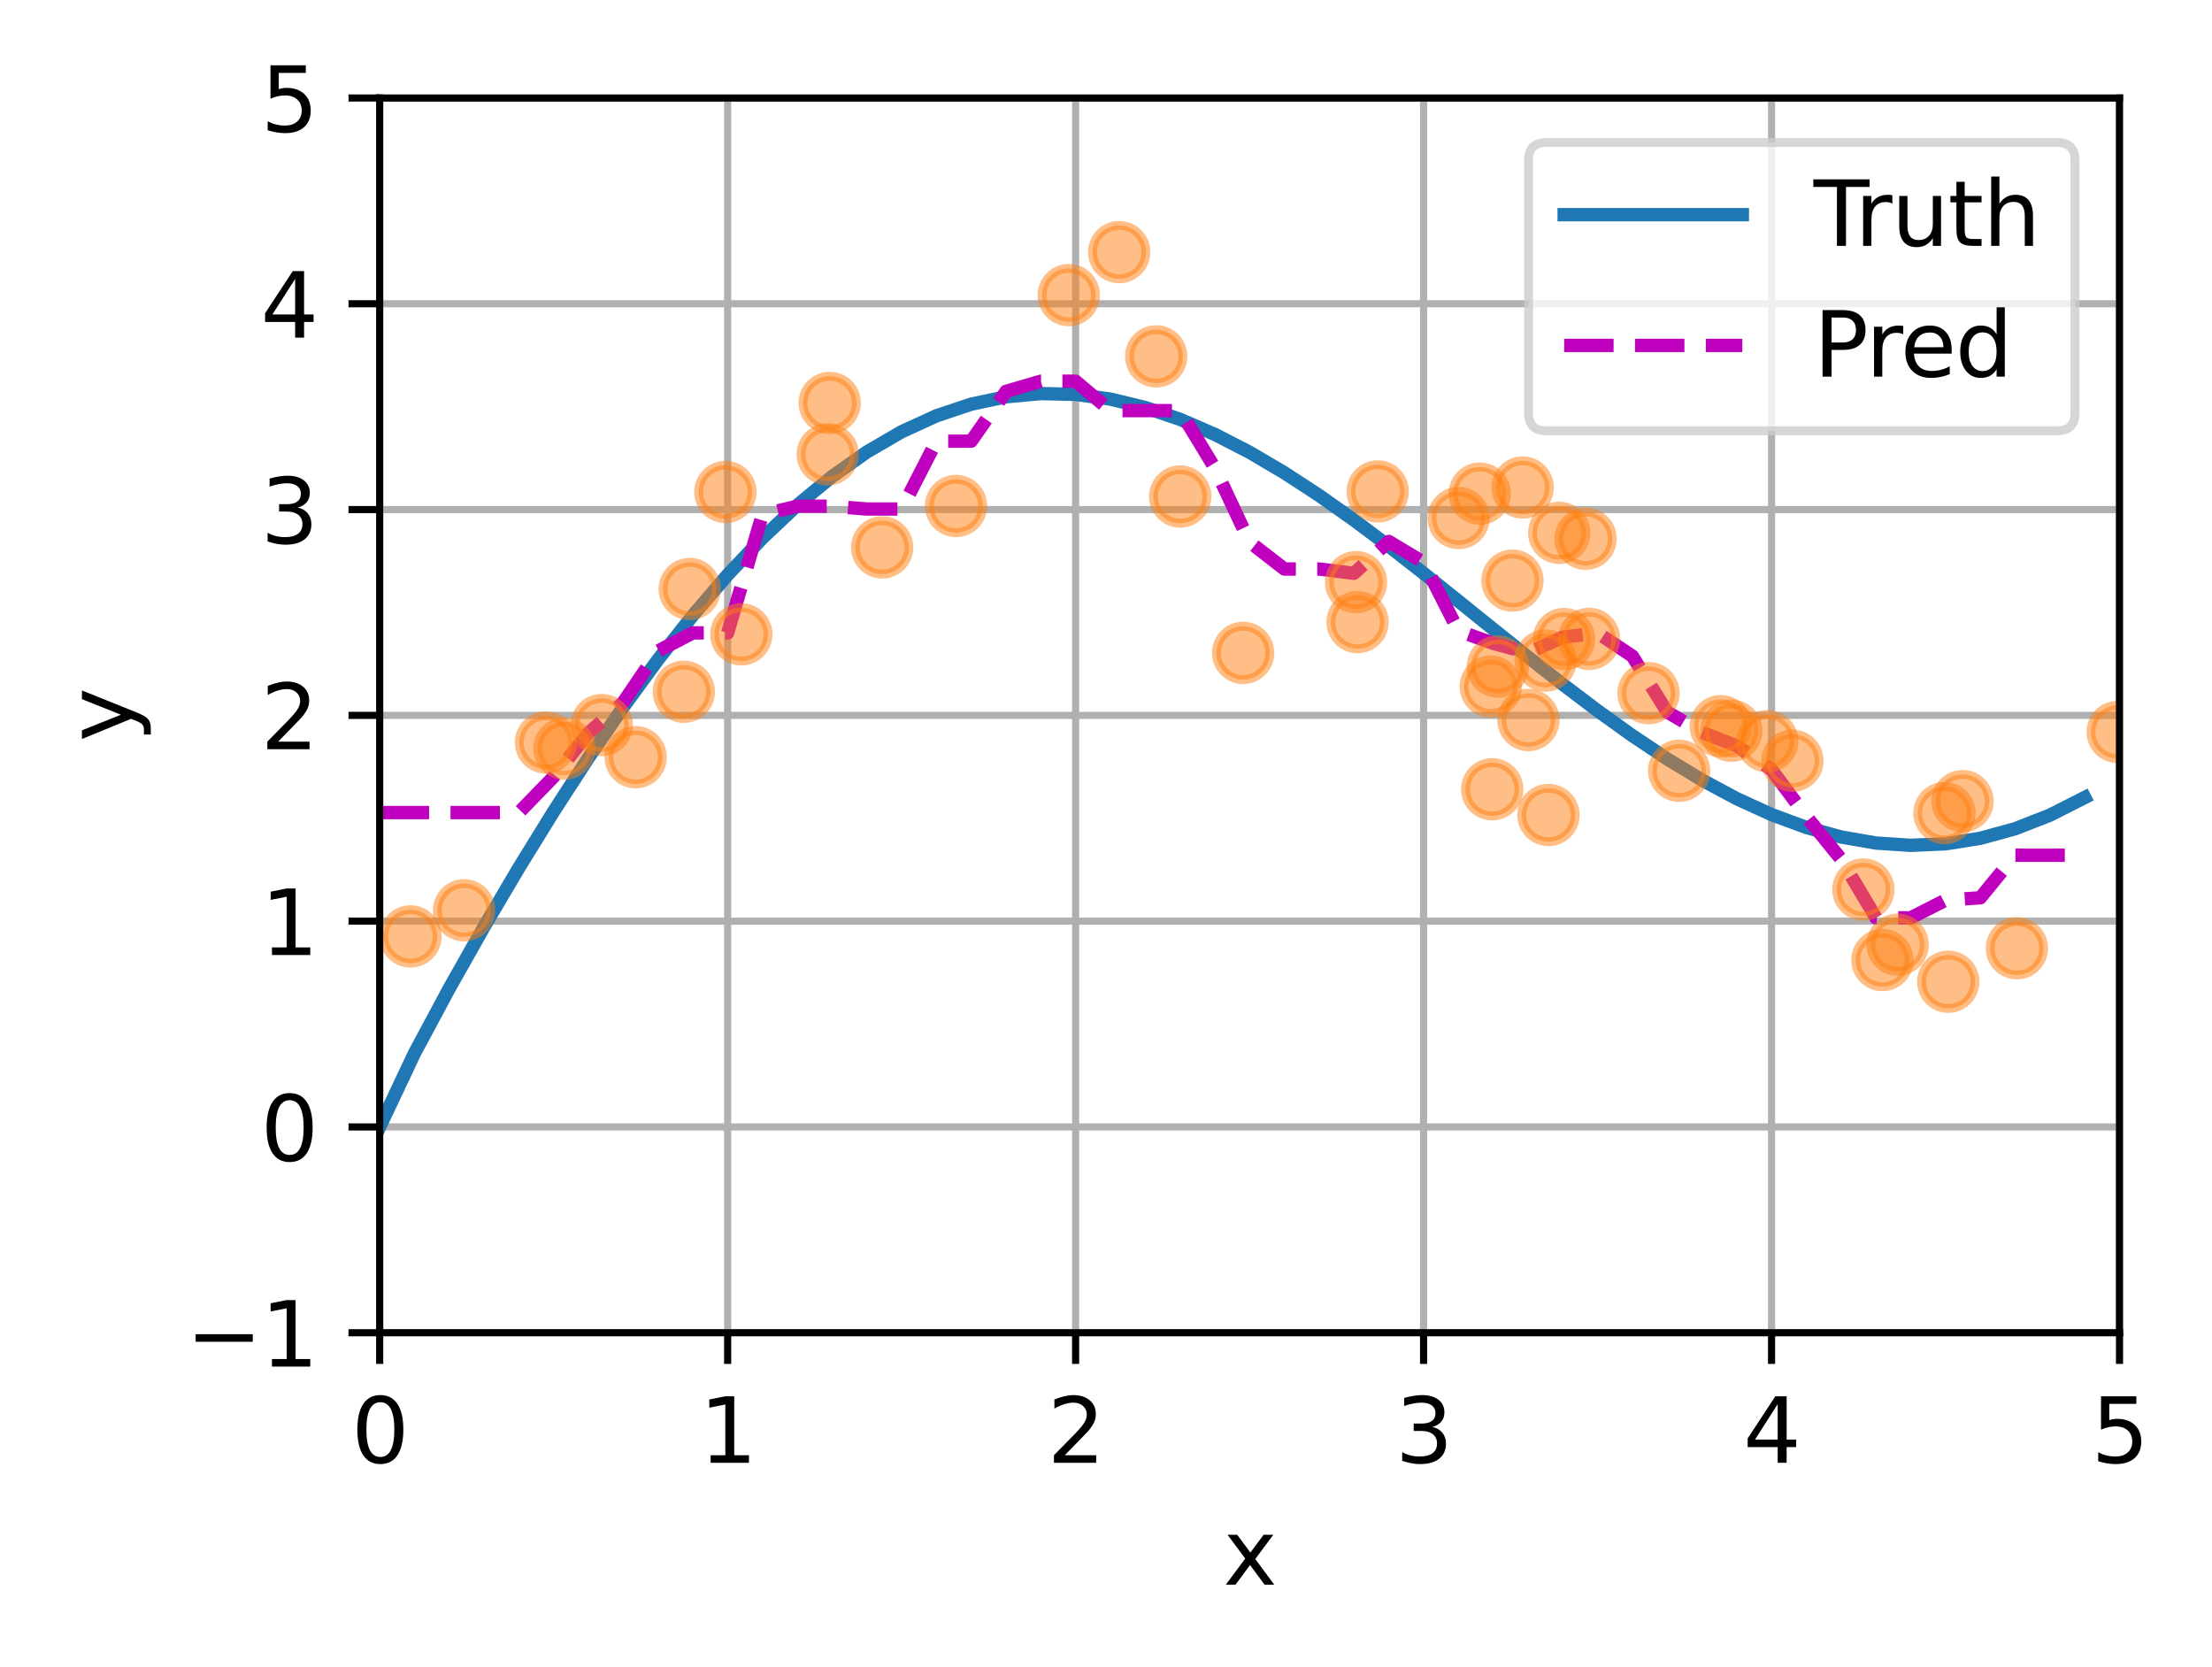 <?xml version="1.0" encoding="utf-8" standalone="no"?>
<!DOCTYPE svg PUBLIC "-//W3C//DTD SVG 1.1//EN"
  "http://www.w3.org/Graphics/SVG/1.1/DTD/svg11.dtd">
<svg xmlns:xlink="http://www.w3.org/1999/xlink" width="248.302pt" height="187.155pt" viewBox="0 0 248.302 187.155" xmlns="http://www.w3.org/2000/svg" version="1.1">
 <defs>
  <style type="text/css">*{stroke-linejoin: round; stroke-linecap: butt}</style>
 </defs>
 <g id="figure_1">
  <g id="patch_1">
   <path d="M 0 187.155 
L 248.302 187.155 
L 248.302 0 
L 0 0 
z
" style="fill: #ffffff"/>
  </g>
  <g id="axes_1">
   <g id="patch_2">
    <path d="M 42.62 149.599 
L 237.92 149.599 
L 237.92 10.999 
L 42.62 10.999 
z
" style="fill: #ffffff"/>
   </g>
   <g id="matplotlib.axis_1">
    <g id="xtick_1">
     <g id="line2d_1">
      <path d="M 42.62 149.599 
L 42.62 10.999 
" clip-path="url(#pb3490fc521)" style="fill: none; stroke: #b0b0b0; stroke-width: 0.8; stroke-linecap: square"/>
     </g>
     <g id="line2d_2">
      <defs>
       <path id="mb8bdb18023" d="M 0 0 
L 0 3.5 
" style="stroke: #000000; stroke-width: 0.8"/>
      </defs>
      <g>
       <use xlink:href="#mb8bdb18023" x="42.62" y="149.599" style="stroke: #000000; stroke-width: 0.8"/>
      </g>
     </g>
     <g id="text_1">
      <!-- 0 -->
      <g transform="translate(39.439 164.198)scale(0.1 -0.1)">
       <defs>
        <path id="DejaVuSans-30" d="M 2034 4250 
Q 1547 4250 1301 3770 
Q 1056 3291 1056 2328 
Q 1056 1369 1301 889 
Q 1547 409 2034 409 
Q 2525 409 2770 889 
Q 3016 1369 3016 2328 
Q 3016 3291 2770 3770 
Q 2525 4250 2034 4250 
z
M 2034 4750 
Q 2819 4750 3233 4129 
Q 3647 3509 3647 2328 
Q 3647 1150 3233 529 
Q 2819 -91 2034 -91 
Q 1250 -91 836 529 
Q 422 1150 422 2328 
Q 422 3509 836 4129 
Q 1250 4750 2034 4750 
z
" transform="scale(0.016)"/>
       </defs>
       <use xlink:href="#DejaVuSans-30"/>
      </g>
     </g>
    </g>
    <g id="xtick_2">
     <g id="line2d_3">
      <path d="M 81.68 149.599 
L 81.68 10.999 
" clip-path="url(#pb3490fc521)" style="fill: none; stroke: #b0b0b0; stroke-width: 0.8; stroke-linecap: square"/>
     </g>
     <g id="line2d_4">
      <g>
       <use xlink:href="#mb8bdb18023" x="81.68" y="149.599" style="stroke: #000000; stroke-width: 0.8"/>
      </g>
     </g>
     <g id="text_2">
      <!-- 1 -->
      <g transform="translate(78.499 164.198)scale(0.1 -0.1)">
       <defs>
        <path id="DejaVuSans-31" d="M 794 531 
L 1825 531 
L 1825 4091 
L 703 3866 
L 703 4441 
L 1819 4666 
L 2450 4666 
L 2450 531 
L 3481 531 
L 3481 0 
L 794 0 
L 794 531 
z
" transform="scale(0.016)"/>
       </defs>
       <use xlink:href="#DejaVuSans-31"/>
      </g>
     </g>
    </g>
    <g id="xtick_3">
     <g id="line2d_5">
      <path d="M 120.74 149.599 
L 120.74 10.999 
" clip-path="url(#pb3490fc521)" style="fill: none; stroke: #b0b0b0; stroke-width: 0.8; stroke-linecap: square"/>
     </g>
     <g id="line2d_6">
      <g>
       <use xlink:href="#mb8bdb18023" x="120.74" y="149.599" style="stroke: #000000; stroke-width: 0.8"/>
      </g>
     </g>
     <g id="text_3">
      <!-- 2 -->
      <g transform="translate(117.559 164.198)scale(0.1 -0.1)">
       <defs>
        <path id="DejaVuSans-32" d="M 1228 531 
L 3431 531 
L 3431 0 
L 469 0 
L 469 531 
Q 828 903 1448 1529 
Q 2069 2156 2228 2338 
Q 2531 2678 2651 2914 
Q 2772 3150 2772 3378 
Q 2772 3750 2511 3984 
Q 2250 4219 1831 4219 
Q 1534 4219 1204 4116 
Q 875 4013 500 3803 
L 500 4441 
Q 881 4594 1212 4672 
Q 1544 4750 1819 4750 
Q 2544 4750 2975 4387 
Q 3406 4025 3406 3419 
Q 3406 3131 3298 2873 
Q 3191 2616 2906 2266 
Q 2828 2175 2409 1742 
Q 1991 1309 1228 531 
z
" transform="scale(0.016)"/>
       </defs>
       <use xlink:href="#DejaVuSans-32"/>
      </g>
     </g>
    </g>
    <g id="xtick_4">
     <g id="line2d_7">
      <path d="M 159.8 149.599 
L 159.8 10.999 
" clip-path="url(#pb3490fc521)" style="fill: none; stroke: #b0b0b0; stroke-width: 0.8; stroke-linecap: square"/>
     </g>
     <g id="line2d_8">
      <g>
       <use xlink:href="#mb8bdb18023" x="159.8" y="149.599" style="stroke: #000000; stroke-width: 0.8"/>
      </g>
     </g>
     <g id="text_4">
      <!-- 3 -->
      <g transform="translate(156.619 164.198)scale(0.1 -0.1)">
       <defs>
        <path id="DejaVuSans-33" d="M 2597 2516 
Q 3050 2419 3304 2112 
Q 3559 1806 3559 1356 
Q 3559 666 3084 287 
Q 2609 -91 1734 -91 
Q 1441 -91 1130 -33 
Q 819 25 488 141 
L 488 750 
Q 750 597 1062 519 
Q 1375 441 1716 441 
Q 2309 441 2620 675 
Q 2931 909 2931 1356 
Q 2931 1769 2642 2001 
Q 2353 2234 1838 2234 
L 1294 2234 
L 1294 2753 
L 1863 2753 
Q 2328 2753 2575 2939 
Q 2822 3125 2822 3475 
Q 2822 3834 2567 4026 
Q 2313 4219 1838 4219 
Q 1578 4219 1281 4162 
Q 984 4106 628 3988 
L 628 4550 
Q 988 4650 1302 4700 
Q 1616 4750 1894 4750 
Q 2613 4750 3031 4423 
Q 3450 4097 3450 3541 
Q 3450 3153 3228 2886 
Q 3006 2619 2597 2516 
z
" transform="scale(0.016)"/>
       </defs>
       <use xlink:href="#DejaVuSans-33"/>
      </g>
     </g>
    </g>
    <g id="xtick_5">
     <g id="line2d_9">
      <path d="M 198.86 149.599 
L 198.86 10.999 
" clip-path="url(#pb3490fc521)" style="fill: none; stroke: #b0b0b0; stroke-width: 0.8; stroke-linecap: square"/>
     </g>
     <g id="line2d_10">
      <g>
       <use xlink:href="#mb8bdb18023" x="198.86" y="149.599" style="stroke: #000000; stroke-width: 0.8"/>
      </g>
     </g>
     <g id="text_5">
      <!-- 4 -->
      <g transform="translate(195.679 164.198)scale(0.1 -0.1)">
       <defs>
        <path id="DejaVuSans-34" d="M 2419 4116 
L 825 1625 
L 2419 1625 
L 2419 4116 
z
M 2253 4666 
L 3047 4666 
L 3047 1625 
L 3713 1625 
L 3713 1100 
L 3047 1100 
L 3047 0 
L 2419 0 
L 2419 1100 
L 313 1100 
L 313 1709 
L 2253 4666 
z
" transform="scale(0.016)"/>
       </defs>
       <use xlink:href="#DejaVuSans-34"/>
      </g>
     </g>
    </g>
    <g id="xtick_6">
     <g id="line2d_11">
      <path d="M 237.92 149.599 
L 237.92 10.999 
" clip-path="url(#pb3490fc521)" style="fill: none; stroke: #b0b0b0; stroke-width: 0.8; stroke-linecap: square"/>
     </g>
     <g id="line2d_12">
      <g>
       <use xlink:href="#mb8bdb18023" x="237.92" y="149.599" style="stroke: #000000; stroke-width: 0.8"/>
      </g>
     </g>
     <g id="text_6">
      <!-- 5 -->
      <g transform="translate(234.739 164.198)scale(0.1 -0.1)">
       <defs>
        <path id="DejaVuSans-35" d="M 691 4666 
L 3169 4666 
L 3169 4134 
L 1269 4134 
L 1269 2991 
Q 1406 3038 1543 3061 
Q 1681 3084 1819 3084 
Q 2600 3084 3056 2656 
Q 3513 2228 3513 1497 
Q 3513 744 3044 326 
Q 2575 -91 1722 -91 
Q 1428 -91 1123 -41 
Q 819 9 494 109 
L 494 744 
Q 775 591 1075 516 
Q 1375 441 1709 441 
Q 2250 441 2565 725 
Q 2881 1009 2881 1497 
Q 2881 1984 2565 2268 
Q 2250 2553 1709 2553 
Q 1456 2553 1204 2497 
Q 953 2441 691 2322 
L 691 4666 
z
" transform="scale(0.016)"/>
       </defs>
       <use xlink:href="#DejaVuSans-35"/>
      </g>
     </g>
    </g>
    <g id="text_7">
     <!-- x -->
     <g transform="translate(137.311 177.876)scale(0.1 -0.1)">
      <defs>
       <path id="DejaVuSans-78" d="M 3513 3500 
L 2247 1797 
L 3578 0 
L 2900 0 
L 1881 1375 
L 863 0 
L 184 0 
L 1544 1831 
L 300 3500 
L 978 3500 
L 1906 2253 
L 2834 3500 
L 3513 3500 
z
" transform="scale(0.016)"/>
      </defs>
      <use xlink:href="#DejaVuSans-78"/>
     </g>
    </g>
   </g>
   <g id="matplotlib.axis_2">
    <g id="ytick_1">
     <g id="line2d_13">
      <path d="M 42.62 149.599 
L 237.92 149.599 
" clip-path="url(#pb3490fc521)" style="fill: none; stroke: #b0b0b0; stroke-width: 0.8; stroke-linecap: square"/>
     </g>
     <g id="line2d_14">
      <defs>
       <path id="m9eae0d0afd" d="M 0 0 
L -3.5 0 
" style="stroke: #000000; stroke-width: 0.8"/>
      </defs>
      <g>
       <use xlink:href="#m9eae0d0afd" x="42.62" y="149.599" style="stroke: #000000; stroke-width: 0.8"/>
      </g>
     </g>
     <g id="text_8">
      <!-- −1 -->
      <g transform="translate(20.878 153.398)scale(0.1 -0.1)">
       <defs>
        <path id="DejaVuSans-2212" d="M 678 2272 
L 4684 2272 
L 4684 1741 
L 678 1741 
L 678 2272 
z
" transform="scale(0.016)"/>
       </defs>
       <use xlink:href="#DejaVuSans-2212"/>
       <use xlink:href="#DejaVuSans-31" x="83.789"/>
      </g>
     </g>
    </g>
    <g id="ytick_2">
     <g id="line2d_15">
      <path d="M 42.62 126.499 
L 237.92 126.499 
" clip-path="url(#pb3490fc521)" style="fill: none; stroke: #b0b0b0; stroke-width: 0.8; stroke-linecap: square"/>
     </g>
     <g id="line2d_16">
      <g>
       <use xlink:href="#m9eae0d0afd" x="42.62" y="126.499" style="stroke: #000000; stroke-width: 0.8"/>
      </g>
     </g>
     <g id="text_9">
      <!-- 0 -->
      <g transform="translate(29.258 130.298)scale(0.1 -0.1)">
       <use xlink:href="#DejaVuSans-30"/>
      </g>
     </g>
    </g>
    <g id="ytick_3">
     <g id="line2d_17">
      <path d="M 42.62 103.399 
L 237.92 103.399 
" clip-path="url(#pb3490fc521)" style="fill: none; stroke: #b0b0b0; stroke-width: 0.8; stroke-linecap: square"/>
     </g>
     <g id="line2d_18">
      <g>
       <use xlink:href="#m9eae0d0afd" x="42.62" y="103.399" style="stroke: #000000; stroke-width: 0.8"/>
      </g>
     </g>
     <g id="text_10">
      <!-- 1 -->
      <g transform="translate(29.258 107.198)scale(0.1 -0.1)">
       <use xlink:href="#DejaVuSans-31"/>
      </g>
     </g>
    </g>
    <g id="ytick_4">
     <g id="line2d_19">
      <path d="M 42.62 80.299 
L 237.92 80.299 
" clip-path="url(#pb3490fc521)" style="fill: none; stroke: #b0b0b0; stroke-width: 0.8; stroke-linecap: square"/>
     </g>
     <g id="line2d_20">
      <g>
       <use xlink:href="#m9eae0d0afd" x="42.62" y="80.299" style="stroke: #000000; stroke-width: 0.8"/>
      </g>
     </g>
     <g id="text_11">
      <!-- 2 -->
      <g transform="translate(29.258 84.098)scale(0.1 -0.1)">
       <use xlink:href="#DejaVuSans-32"/>
      </g>
     </g>
    </g>
    <g id="ytick_5">
     <g id="line2d_21">
      <path d="M 42.62 57.199 
L 237.92 57.199 
" clip-path="url(#pb3490fc521)" style="fill: none; stroke: #b0b0b0; stroke-width: 0.8; stroke-linecap: square"/>
     </g>
     <g id="line2d_22">
      <g>
       <use xlink:href="#m9eae0d0afd" x="42.62" y="57.199" style="stroke: #000000; stroke-width: 0.8"/>
      </g>
     </g>
     <g id="text_12">
      <!-- 3 -->
      <g transform="translate(29.258 60.998)scale(0.1 -0.1)">
       <use xlink:href="#DejaVuSans-33"/>
      </g>
     </g>
    </g>
    <g id="ytick_6">
     <g id="line2d_23">
      <path d="M 42.62 34.099 
L 237.92 34.099 
" clip-path="url(#pb3490fc521)" style="fill: none; stroke: #b0b0b0; stroke-width: 0.8; stroke-linecap: square"/>
     </g>
     <g id="line2d_24">
      <g>
       <use xlink:href="#m9eae0d0afd" x="42.62" y="34.099" style="stroke: #000000; stroke-width: 0.8"/>
      </g>
     </g>
     <g id="text_13">
      <!-- 4 -->
      <g transform="translate(29.258 37.898)scale(0.1 -0.1)">
       <use xlink:href="#DejaVuSans-34"/>
      </g>
     </g>
    </g>
    <g id="ytick_7">
     <g id="line2d_25">
      <path d="M 42.62 10.999 
L 237.92 10.999 
" clip-path="url(#pb3490fc521)" style="fill: none; stroke: #b0b0b0; stroke-width: 0.8; stroke-linecap: square"/>
     </g>
     <g id="line2d_26">
      <g>
       <use xlink:href="#m9eae0d0afd" x="42.62" y="10.999" style="stroke: #000000; stroke-width: 0.8"/>
      </g>
     </g>
     <g id="text_14">
      <!-- 5 -->
      <g transform="translate(29.258 14.798)scale(0.1 -0.1)">
       <use xlink:href="#DejaVuSans-35"/>
      </g>
     </g>
    </g>
    <g id="text_15">
     <!-- y -->
     <g transform="translate(14.798 83.259)rotate(-90)scale(0.1 -0.1)">
      <defs>
       <path id="DejaVuSans-79" d="M 2059 -325 
Q 1816 -950 1584 -1140 
Q 1353 -1331 966 -1331 
L 506 -1331 
L 506 -850 
L 844 -850 
Q 1081 -850 1212 -737 
Q 1344 -625 1503 -206 
L 1606 56 
L 191 3500 
L 800 3500 
L 1894 763 
L 2988 3500 
L 3597 3500 
L 2059 -325 
z
" transform="scale(0.016)"/>
      </defs>
      <use xlink:href="#DejaVuSans-79"/>
     </g>
    </g>
   </g>
   <g id="line2d_27">
    <path d="M 42.62 126.499 
L 46.526 118.226 
L 50.432 110.946 
L 54.338 104.029 
L 58.244 97.41 
L 62.15 91.082 
L 66.056 85.062 
L 69.962 79.371 
L 73.868 74.034 
L 77.774 69.077 
L 81.68 64.523 
L 85.586 60.395 
L 89.492 56.712 
L 93.398 53.488 
L 97.304 50.736 
L 101.21 48.464 
L 105.116 46.675 
L 109.022 45.368 
L 112.928 44.539 
L 116.834 44.178 
L 120.74 44.27 
L 124.646 44.799 
L 128.552 45.741 
L 132.458 47.07 
L 136.364 48.758 
L 140.27 50.77 
L 144.176 53.071 
L 148.082 55.621 
L 151.988 58.38 
L 155.894 61.304 
L 159.8 64.349 
L 163.706 67.47 
L 167.612 70.618 
L 171.518 73.749 
L 175.424 76.817 
L 179.33 79.774 
L 183.236 82.578 
L 187.142 85.186 
L 191.048 87.556 
L 194.954 89.652 
L 198.86 91.437 
L 202.766 92.88 
L 206.672 93.953 
L 210.578 94.629 
L 214.484 94.889 
L 218.39 94.716 
L 222.296 94.098 
L 226.202 93.027 
L 230.108 91.5 
L 234.014 89.519 
" clip-path="url(#pb3490fc521)" style="fill: none; stroke: #1f77b4; stroke-width: 1.5; stroke-linecap: square"/>
   </g>
   <g id="line2d_28">
    <path d="M 42.62 91.21 
L 46.526 91.21 
L 50.432 91.21 
L 54.338 91.21 
L 58.244 91.21 
L 62.15 87.189 
L 66.056 82.283 
L 69.962 78.837 
L 73.868 73.077 
L 77.774 71.041 
L 81.68 71.041 
L 85.586 57.757 
L 89.492 56.823 
L 93.398 56.823 
L 97.304 57.137 
L 101.21 57.137 
L 105.116 49.521 
L 109.022 49.521 
L 112.928 43.935 
L 116.834 42.792 
L 120.74 42.792 
L 124.646 46.09 
L 128.552 46.09 
L 132.458 46.09 
L 136.364 52.535 
L 140.27 60.841 
L 144.176 63.873 
L 148.082 63.873 
L 151.988 64.356 
L 155.894 60.782 
L 159.8 63.126 
L 163.706 70.81 
L 167.612 72.215 
L 171.518 73.271 
L 175.424 71.53 
L 179.33 71.044 
L 183.236 73.65 
L 187.142 79.915 
L 191.048 82.213 
L 194.954 83.73 
L 198.86 86.396 
L 202.766 91.646 
L 206.672 96.45 
L 210.578 103.025 
L 214.484 103.025 
L 218.39 101.04 
L 222.296 100.776 
L 226.202 96 
L 230.108 96 
L 234.014 96 
" clip-path="url(#pb3490fc521)" style="fill: none; stroke-dasharray: 5.55,2.4; stroke-dashoffset: 0; stroke: #bf00bf; stroke-width: 1.5"/>
   </g>
   <g id="line2d_29">
    <defs>
     <path id="mb9fa8c2668" d="M 0 3 
C 0.796 3 1.559 2.684 2.121 2.121 
C 2.684 1.559 3 0.796 3 0 
C 3 -0.796 2.684 -1.559 2.121 -2.121 
C 1.559 -2.684 0.796 -3 0 -3 
C -0.796 -3 -1.559 -2.684 -2.121 -2.121 
C -2.684 -1.559 -3 -0.796 -3 0 
C -3 0.796 -2.684 1.559 -2.121 2.121 
C -1.559 2.684 -0.796 3 0 3 
z
" style="stroke: #ff7f0e; stroke-opacity: 0.5"/>
    </defs>
    <g clip-path="url(#pb3490fc521)">
     <use xlink:href="#mb9fa8c2668" x="46.075" y="105.111" style="fill: #ff7f0e; fill-opacity: 0.5; stroke: #ff7f0e; stroke-opacity: 0.5"/>
     <use xlink:href="#mb9fa8c2668" x="52.095" y="102.18" style="fill: #ff7f0e; fill-opacity: 0.5; stroke: #ff7f0e; stroke-opacity: 0.5"/>
     <use xlink:href="#mb9fa8c2668" x="61.288" y="83.347" style="fill: #ff7f0e; fill-opacity: 0.5; stroke: #ff7f0e; stroke-opacity: 0.5"/>
     <use xlink:href="#mb9fa8c2668" x="63.356" y="84.028" style="fill: #ff7f0e; fill-opacity: 0.5; stroke: #ff7f0e; stroke-opacity: 0.5"/>
     <use xlink:href="#mb9fa8c2668" x="67.549" y="81.386" style="fill: #ff7f0e; fill-opacity: 0.5; stroke: #ff7f0e; stroke-opacity: 0.5"/>
     <use xlink:href="#mb9fa8c2668" x="71.351" y="85.002" style="fill: #ff7f0e; fill-opacity: 0.5; stroke: #ff7f0e; stroke-opacity: 0.5"/>
     <use xlink:href="#mb9fa8c2668" x="76.763" y="77.651" style="fill: #ff7f0e; fill-opacity: 0.5; stroke: #ff7f0e; stroke-opacity: 0.5"/>
     <use xlink:href="#mb9fa8c2668" x="77.424" y="66.12" style="fill: #ff7f0e; fill-opacity: 0.5; stroke: #ff7f0e; stroke-opacity: 0.5"/>
     <use xlink:href="#mb9fa8c2668" x="81.425" y="55.225" style="fill: #ff7f0e; fill-opacity: 0.5; stroke: #ff7f0e; stroke-opacity: 0.5"/>
     <use xlink:href="#mb9fa8c2668" x="83.212" y="71.206" style="fill: #ff7f0e; fill-opacity: 0.5; stroke: #ff7f0e; stroke-opacity: 0.5"/>
     <use xlink:href="#mb9fa8c2668" x="92.913" y="51.003" style="fill: #ff7f0e; fill-opacity: 0.5; stroke: #ff7f0e; stroke-opacity: 0.5"/>
     <use xlink:href="#mb9fa8c2668" x="93.138" y="45.233" style="fill: #ff7f0e; fill-opacity: 0.5; stroke: #ff7f0e; stroke-opacity: 0.5"/>
     <use xlink:href="#mb9fa8c2668" x="99.022" y="61.449" style="fill: #ff7f0e; fill-opacity: 0.5; stroke: #ff7f0e; stroke-opacity: 0.5"/>
     <use xlink:href="#mb9fa8c2668" x="107.316" y="56.796" style="fill: #ff7f0e; fill-opacity: 0.5; stroke: #ff7f0e; stroke-opacity: 0.5"/>
     <use xlink:href="#mb9fa8c2668" x="119.973" y="33.126" style="fill: #ff7f0e; fill-opacity: 0.5; stroke: #ff7f0e; stroke-opacity: 0.5"/>
     <use xlink:href="#mb9fa8c2668" x="125.632" y="28.298" style="fill: #ff7f0e; fill-opacity: 0.5; stroke: #ff7f0e; stroke-opacity: 0.5"/>
     <use xlink:href="#mb9fa8c2668" x="129.784" y="40.003" style="fill: #ff7f0e; fill-opacity: 0.5; stroke: #ff7f0e; stroke-opacity: 0.5"/>
     <use xlink:href="#mb9fa8c2668" x="132.481" y="55.735" style="fill: #ff7f0e; fill-opacity: 0.5; stroke: #ff7f0e; stroke-opacity: 0.5"/>
     <use xlink:href="#mb9fa8c2668" x="139.545" y="73.287" style="fill: #ff7f0e; fill-opacity: 0.5; stroke: #ff7f0e; stroke-opacity: 0.5"/>
     <use xlink:href="#mb9fa8c2668" x="152.217" y="65.349" style="fill: #ff7f0e; fill-opacity: 0.5; stroke: #ff7f0e; stroke-opacity: 0.5"/>
     <use xlink:href="#mb9fa8c2668" x="152.389" y="69.831" style="fill: #ff7f0e; fill-opacity: 0.5; stroke: #ff7f0e; stroke-opacity: 0.5"/>
     <use xlink:href="#mb9fa8c2668" x="154.651" y="55.162" style="fill: #ff7f0e; fill-opacity: 0.5; stroke: #ff7f0e; stroke-opacity: 0.5"/>
     <use xlink:href="#mb9fa8c2668" x="163.728" y="58.151" style="fill: #ff7f0e; fill-opacity: 0.5; stroke: #ff7f0e; stroke-opacity: 0.5"/>
     <use xlink:href="#mb9fa8c2668" x="166.106" y="55.416" style="fill: #ff7f0e; fill-opacity: 0.5; stroke: #ff7f0e; stroke-opacity: 0.5"/>
     <use xlink:href="#mb9fa8c2668" x="167.341" y="77.069" style="fill: #ff7f0e; fill-opacity: 0.5; stroke: #ff7f0e; stroke-opacity: 0.5"/>
     <use xlink:href="#mb9fa8c2668" x="167.503" y="88.595" style="fill: #ff7f0e; fill-opacity: 0.5; stroke: #ff7f0e; stroke-opacity: 0.5"/>
     <use xlink:href="#mb9fa8c2668" x="168.138" y="74.819" style="fill: #ff7f0e; fill-opacity: 0.5; stroke: #ff7f0e; stroke-opacity: 0.5"/>
     <use xlink:href="#mb9fa8c2668" x="169.777" y="65.178" style="fill: #ff7f0e; fill-opacity: 0.5; stroke: #ff7f0e; stroke-opacity: 0.5"/>
     <use xlink:href="#mb9fa8c2668" x="170.924" y="54.724" style="fill: #ff7f0e; fill-opacity: 0.5; stroke: #ff7f0e; stroke-opacity: 0.5"/>
     <use xlink:href="#mb9fa8c2668" x="171.568" y="80.825" style="fill: #ff7f0e; fill-opacity: 0.5; stroke: #ff7f0e; stroke-opacity: 0.5"/>
     <use xlink:href="#mb9fa8c2668" x="173.494" y="74.143" style="fill: #ff7f0e; fill-opacity: 0.5; stroke: #ff7f0e; stroke-opacity: 0.5"/>
     <use xlink:href="#mb9fa8c2668" x="173.818" y="91.484" style="fill: #ff7f0e; fill-opacity: 0.5; stroke: #ff7f0e; stroke-opacity: 0.5"/>
     <use xlink:href="#mb9fa8c2668" x="175.029" y="59.811" style="fill: #ff7f0e; fill-opacity: 0.5; stroke: #ff7f0e; stroke-opacity: 0.5"/>
     <use xlink:href="#mb9fa8c2668" x="175.563" y="71.734" style="fill: #ff7f0e; fill-opacity: 0.5; stroke: #ff7f0e; stroke-opacity: 0.5"/>
     <use xlink:href="#mb9fa8c2668" x="177.982" y="60.475" style="fill: #ff7f0e; fill-opacity: 0.5; stroke: #ff7f0e; stroke-opacity: 0.5"/>
     <use xlink:href="#mb9fa8c2668" x="178.38" y="71.715" style="fill: #ff7f0e; fill-opacity: 0.5; stroke: #ff7f0e; stroke-opacity: 0.5"/>
     <use xlink:href="#mb9fa8c2668" x="185.05" y="77.808" style="fill: #ff7f0e; fill-opacity: 0.5; stroke: #ff7f0e; stroke-opacity: 0.5"/>
     <use xlink:href="#mb9fa8c2668" x="188.489" y="86.519" style="fill: #ff7f0e; fill-opacity: 0.5; stroke: #ff7f0e; stroke-opacity: 0.5"/>
     <use xlink:href="#mb9fa8c2668" x="193.161" y="81.513" style="fill: #ff7f0e; fill-opacity: 0.5; stroke: #ff7f0e; stroke-opacity: 0.5"/>
     <use xlink:href="#mb9fa8c2668" x="194.344" y="82.02" style="fill: #ff7f0e; fill-opacity: 0.5; stroke: #ff7f0e; stroke-opacity: 0.5"/>
     <use xlink:href="#mb9fa8c2668" x="198.385" y="83.203" style="fill: #ff7f0e; fill-opacity: 0.5; stroke: #ff7f0e; stroke-opacity: 0.5"/>
     <use xlink:href="#mb9fa8c2668" x="201.204" y="85.394" style="fill: #ff7f0e; fill-opacity: 0.5; stroke: #ff7f0e; stroke-opacity: 0.5"/>
     <use xlink:href="#mb9fa8c2668" x="209.168" y="99.849" style="fill: #ff7f0e; fill-opacity: 0.5; stroke: #ff7f0e; stroke-opacity: 0.5"/>
     <use xlink:href="#mb9fa8c2668" x="211.306" y="107.763" style="fill: #ff7f0e; fill-opacity: 0.5; stroke: #ff7f0e; stroke-opacity: 0.5"/>
     <use xlink:href="#mb9fa8c2668" x="213.014" y="106.042" style="fill: #ff7f0e; fill-opacity: 0.5; stroke: #ff7f0e; stroke-opacity: 0.5"/>
     <use xlink:href="#mb9fa8c2668" x="218.271" y="91.268" style="fill: #ff7f0e; fill-opacity: 0.5; stroke: #ff7f0e; stroke-opacity: 0.5"/>
     <use xlink:href="#mb9fa8c2668" x="218.694" y="110.201" style="fill: #ff7f0e; fill-opacity: 0.5; stroke: #ff7f0e; stroke-opacity: 0.5"/>
     <use xlink:href="#mb9fa8c2668" x="220.301" y="89.926" style="fill: #ff7f0e; fill-opacity: 0.5; stroke: #ff7f0e; stroke-opacity: 0.5"/>
     <use xlink:href="#mb9fa8c2668" x="226.399" y="106.441" style="fill: #ff7f0e; fill-opacity: 0.5; stroke: #ff7f0e; stroke-opacity: 0.5"/>
     <use xlink:href="#mb9fa8c2668" x="237.716" y="82.165" style="fill: #ff7f0e; fill-opacity: 0.5; stroke: #ff7f0e; stroke-opacity: 0.5"/>
    </g>
   </g>
   <g id="patch_3">
    <path d="M 42.62 149.599 
L 42.62 10.999 
" style="fill: none; stroke: #000000; stroke-width: 0.8; stroke-linejoin: miter; stroke-linecap: square"/>
   </g>
   <g id="patch_4">
    <path d="M 237.92 149.599 
L 237.92 10.999 
" style="fill: none; stroke: #000000; stroke-width: 0.8; stroke-linejoin: miter; stroke-linecap: square"/>
   </g>
   <g id="patch_5">
    <path d="M 42.62 149.599 
L 237.92 149.599 
" style="fill: none; stroke: #000000; stroke-width: 0.8; stroke-linejoin: miter; stroke-linecap: square"/>
   </g>
   <g id="patch_6">
    <path d="M 42.62 10.999 
L 237.92 10.999 
" style="fill: none; stroke: #000000; stroke-width: 0.8; stroke-linejoin: miter; stroke-linecap: square"/>
   </g>
   <g id="legend_1">
    <g id="patch_7">
     <path d="M 173.581 48.355 
L 230.92 48.355 
Q 232.92 48.355 232.92 46.355 
L 232.92 17.999 
Q 232.92 15.999 230.92 15.999 
L 173.581 15.999 
Q 171.581 15.999 171.581 17.999 
L 171.581 46.355 
Q 171.581 48.355 173.581 48.355 
z
" style="fill: #ffffff; opacity: 0.8; stroke: #cccccc; stroke-linejoin: miter"/>
    </g>
    <g id="line2d_30">
     <path d="M 175.581 24.098 
L 185.581 24.098 
L 195.581 24.098 
" style="fill: none; stroke: #1f77b4; stroke-width: 1.5; stroke-linecap: square"/>
    </g>
    <g id="text_16">
     <!-- Truth -->
     <g transform="translate(203.581 27.598)scale(0.1 -0.1)">
      <defs>
       <path id="DejaVuSans-54" d="M -19 4666 
L 3928 4666 
L 3928 4134 
L 2272 4134 
L 2272 0 
L 1638 0 
L 1638 4134 
L -19 4134 
L -19 4666 
z
" transform="scale(0.016)"/>
       <path id="DejaVuSans-72" d="M 2631 2963 
Q 2534 3019 2420 3045 
Q 2306 3072 2169 3072 
Q 1681 3072 1420 2755 
Q 1159 2438 1159 1844 
L 1159 0 
L 581 0 
L 581 3500 
L 1159 3500 
L 1159 2956 
Q 1341 3275 1631 3429 
Q 1922 3584 2338 3584 
Q 2397 3584 2469 3576 
Q 2541 3569 2628 3553 
L 2631 2963 
z
" transform="scale(0.016)"/>
       <path id="DejaVuSans-75" d="M 544 1381 
L 544 3500 
L 1119 3500 
L 1119 1403 
Q 1119 906 1312 657 
Q 1506 409 1894 409 
Q 2359 409 2629 706 
Q 2900 1003 2900 1516 
L 2900 3500 
L 3475 3500 
L 3475 0 
L 2900 0 
L 2900 538 
Q 2691 219 2414 64 
Q 2138 -91 1772 -91 
Q 1169 -91 856 284 
Q 544 659 544 1381 
z
M 1991 3584 
L 1991 3584 
z
" transform="scale(0.016)"/>
       <path id="DejaVuSans-74" d="M 1172 4494 
L 1172 3500 
L 2356 3500 
L 2356 3053 
L 1172 3053 
L 1172 1153 
Q 1172 725 1289 603 
Q 1406 481 1766 481 
L 2356 481 
L 2356 0 
L 1766 0 
Q 1100 0 847 248 
Q 594 497 594 1153 
L 594 3053 
L 172 3053 
L 172 3500 
L 594 3500 
L 594 4494 
L 1172 4494 
z
" transform="scale(0.016)"/>
       <path id="DejaVuSans-68" d="M 3513 2113 
L 3513 0 
L 2938 0 
L 2938 2094 
Q 2938 2591 2744 2837 
Q 2550 3084 2163 3084 
Q 1697 3084 1428 2787 
Q 1159 2491 1159 1978 
L 1159 0 
L 581 0 
L 581 4863 
L 1159 4863 
L 1159 2956 
Q 1366 3272 1645 3428 
Q 1925 3584 2291 3584 
Q 2894 3584 3203 3211 
Q 3513 2838 3513 2113 
z
" transform="scale(0.016)"/>
      </defs>
      <use xlink:href="#DejaVuSans-54"/>
      <use xlink:href="#DejaVuSans-72" x="46.334"/>
      <use xlink:href="#DejaVuSans-75" x="87.447"/>
      <use xlink:href="#DejaVuSans-74" x="150.826"/>
      <use xlink:href="#DejaVuSans-68" x="190.035"/>
     </g>
    </g>
    <g id="line2d_31">
     <path d="M 175.581 38.776 
L 185.581 38.776 
L 195.581 38.776 
" style="fill: none; stroke-dasharray: 5.55,2.4; stroke-dashoffset: 0; stroke: #bf00bf; stroke-width: 1.5"/>
    </g>
    <g id="text_17">
     <!-- Pred -->
     <g transform="translate(203.581 42.276)scale(0.1 -0.1)">
      <defs>
       <path id="DejaVuSans-50" d="M 1259 4147 
L 1259 2394 
L 2053 2394 
Q 2494 2394 2734 2622 
Q 2975 2850 2975 3272 
Q 2975 3691 2734 3919 
Q 2494 4147 2053 4147 
L 1259 4147 
z
M 628 4666 
L 2053 4666 
Q 2838 4666 3239 4311 
Q 3641 3956 3641 3272 
Q 3641 2581 3239 2228 
Q 2838 1875 2053 1875 
L 1259 1875 
L 1259 0 
L 628 0 
L 628 4666 
z
" transform="scale(0.016)"/>
       <path id="DejaVuSans-65" d="M 3597 1894 
L 3597 1613 
L 953 1613 
Q 991 1019 1311 708 
Q 1631 397 2203 397 
Q 2534 397 2845 478 
Q 3156 559 3463 722 
L 3463 178 
Q 3153 47 2828 -22 
Q 2503 -91 2169 -91 
Q 1331 -91 842 396 
Q 353 884 353 1716 
Q 353 2575 817 3079 
Q 1281 3584 2069 3584 
Q 2775 3584 3186 3129 
Q 3597 2675 3597 1894 
z
M 3022 2063 
Q 3016 2534 2758 2815 
Q 2500 3097 2075 3097 
Q 1594 3097 1305 2825 
Q 1016 2553 972 2059 
L 3022 2063 
z
" transform="scale(0.016)"/>
       <path id="DejaVuSans-64" d="M 2906 2969 
L 2906 4863 
L 3481 4863 
L 3481 0 
L 2906 0 
L 2906 525 
Q 2725 213 2448 61 
Q 2172 -91 1784 -91 
Q 1150 -91 751 415 
Q 353 922 353 1747 
Q 353 2572 751 3078 
Q 1150 3584 1784 3584 
Q 2172 3584 2448 3432 
Q 2725 3281 2906 2969 
z
M 947 1747 
Q 947 1113 1208 752 
Q 1469 391 1925 391 
Q 2381 391 2643 752 
Q 2906 1113 2906 1747 
Q 2906 2381 2643 2742 
Q 2381 3103 1925 3103 
Q 1469 3103 1208 2742 
Q 947 2381 947 1747 
z
" transform="scale(0.016)"/>
      </defs>
      <use xlink:href="#DejaVuSans-50"/>
      <use xlink:href="#DejaVuSans-72" x="58.553"/>
      <use xlink:href="#DejaVuSans-65" x="97.416"/>
      <use xlink:href="#DejaVuSans-64" x="158.939"/>
     </g>
    </g>
   </g>
  </g>
 </g>
 <defs>
  <clipPath id="pb3490fc521">
   <rect x="42.62" y="10.999" width="195.3" height="138.6"/>
  </clipPath>
 </defs>
</svg>
